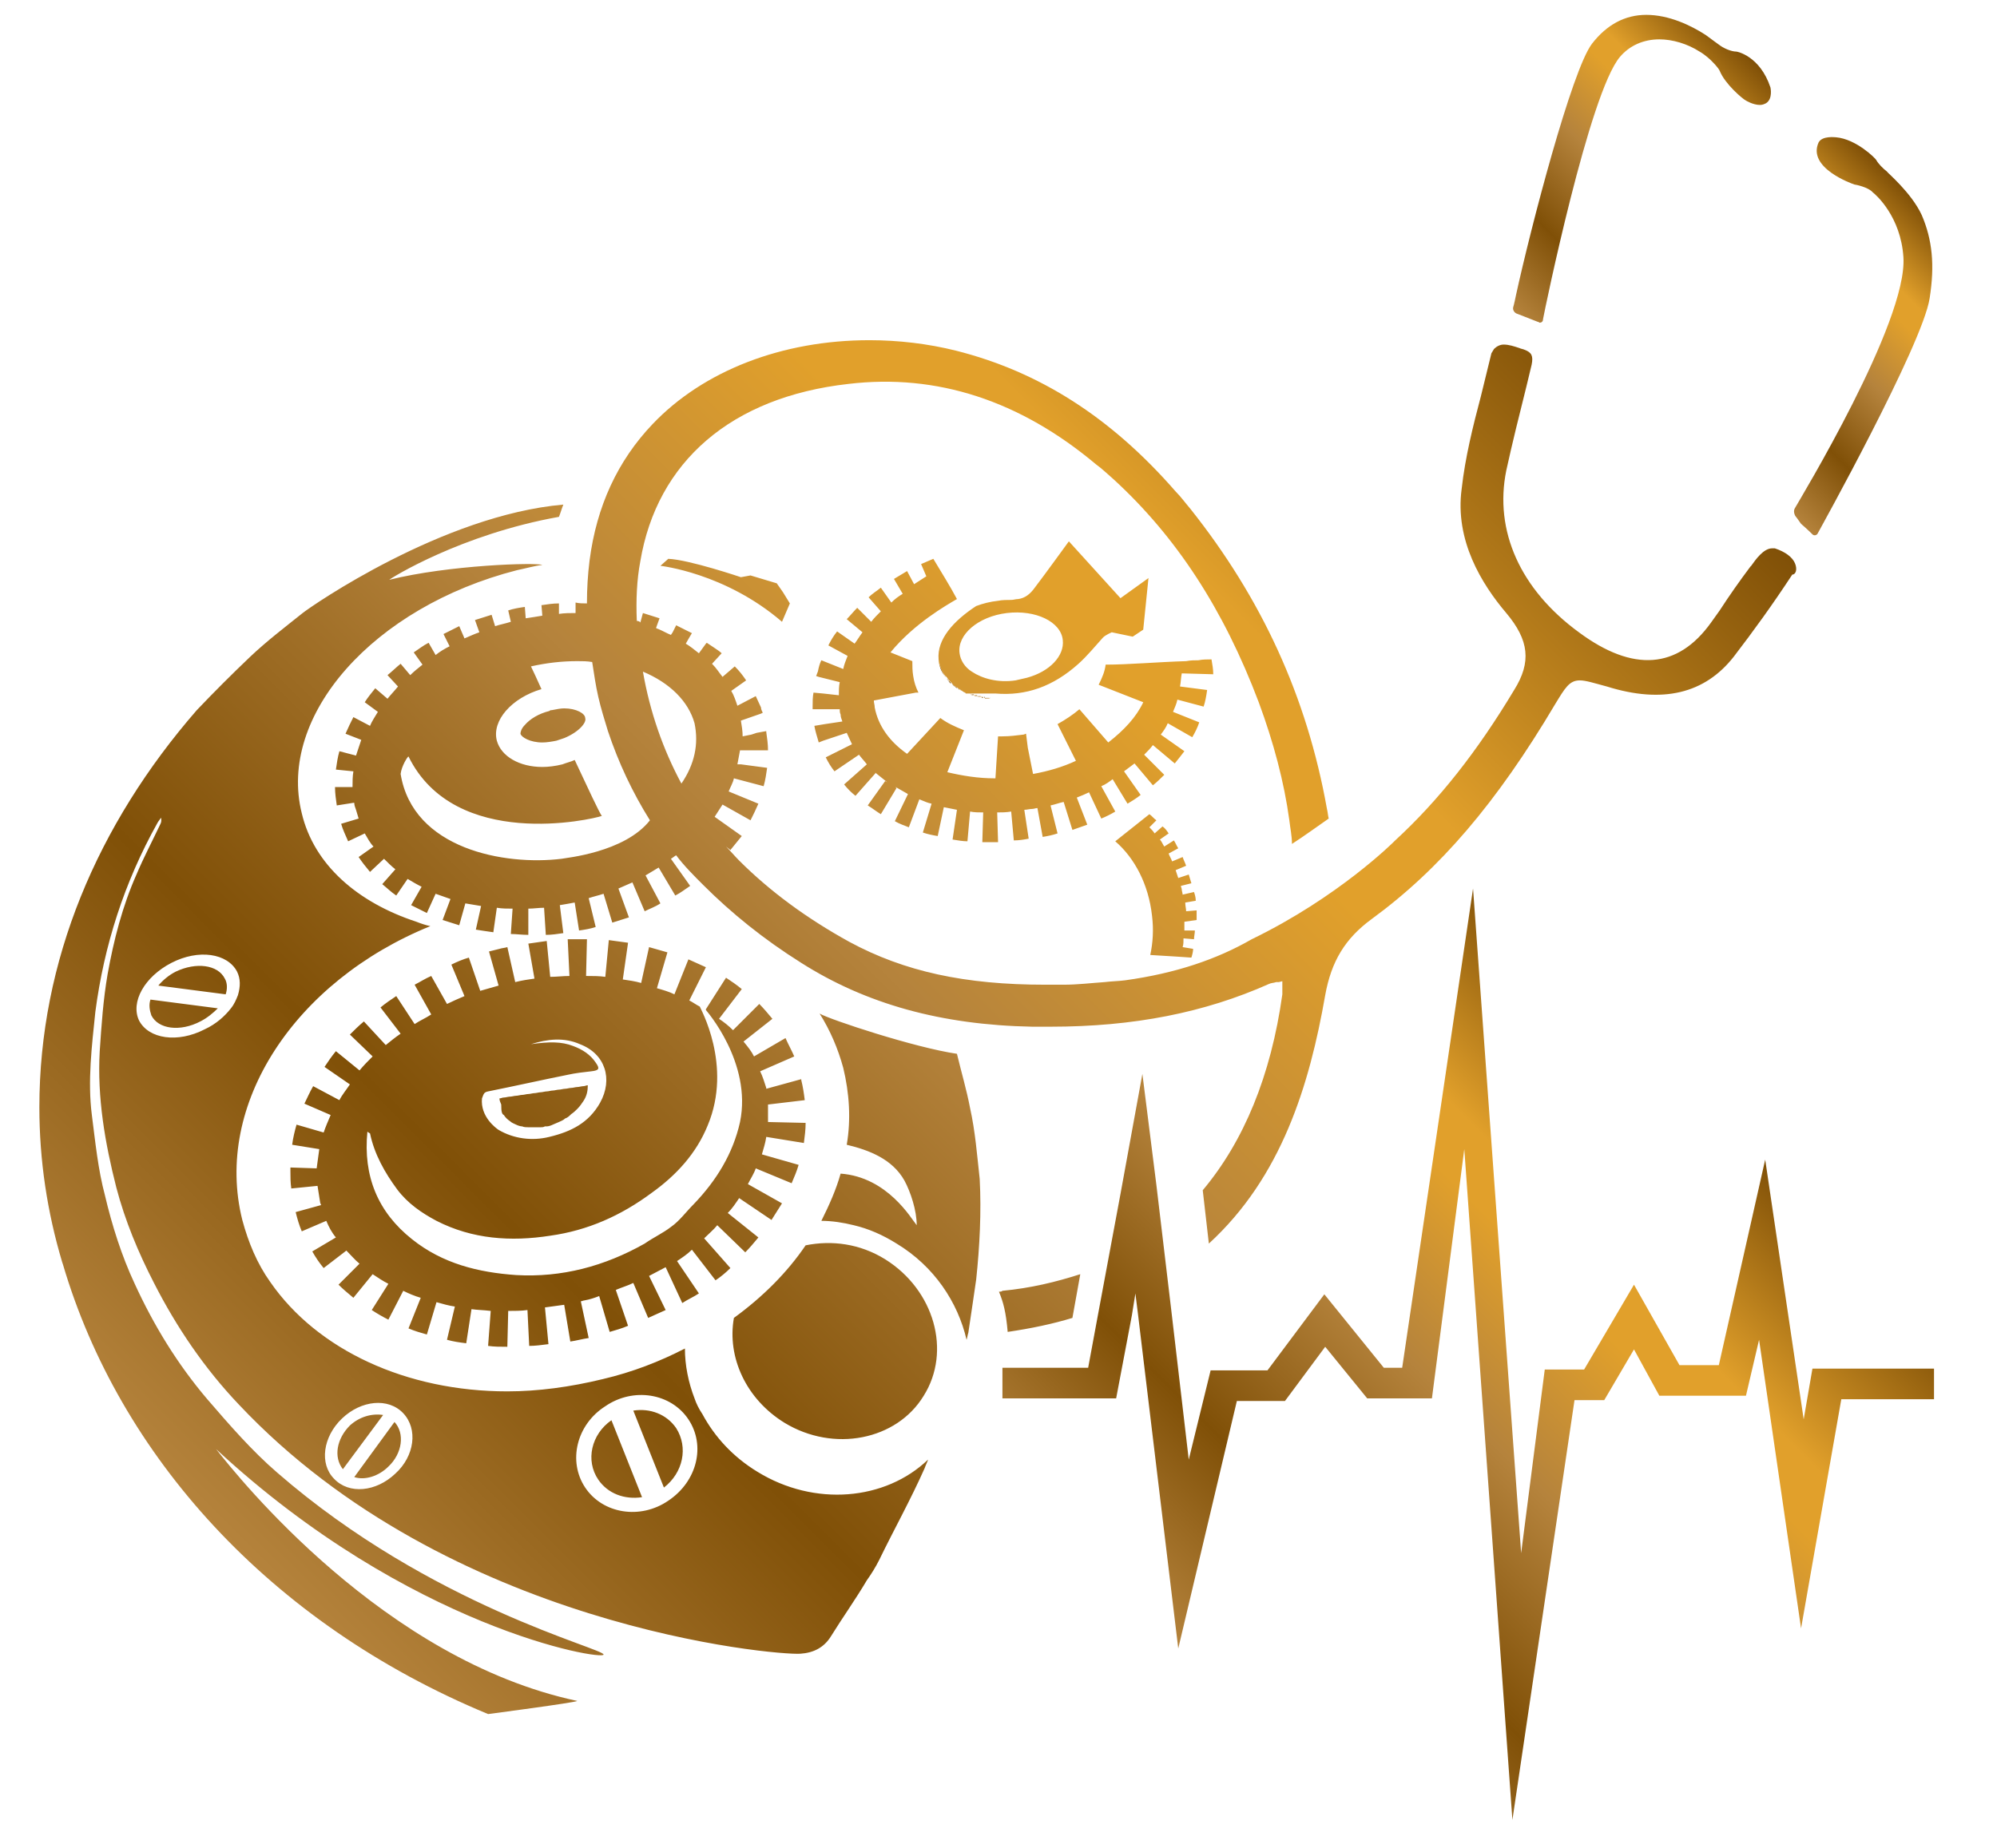 <?xml version="1.0" encoding="utf-8"?>
<!-- Generator: Adobe Illustrator 22.1.0, SVG Export Plug-In . SVG Version: 6.00 Build 0)  -->
<svg version="1.1" id="Laag_1" xmlns="http://www.w3.org/2000/svg" xmlns:xlink="http://www.w3.org/1999/xlink" x="0px" y="0px"
	 viewBox="0 0 228.3 211.3" style="enable-background:new 0 0 228.3 211.3;" xml:space="preserve">
<style type="text/css">
	.st0{fill:url(#SVGID_1_);}
	.st1{fill:url(#SVGID_2_);}
	.st2{fill:url(#SVGID_3_);}
	.st3{fill:url(#SVGID_4_);}
	.st4{fill:url(#SVGID_5_);}
	.st5{fill:url(#SVGID_6_);}
	.st6{fill:url(#SVGID_7_);}
	.st7{fill:url(#SVGID_8_);}
	.st8{fill:url(#SVGID_9_);}
	.st9{fill:url(#SVGID_10_);}
	.st10{fill:url(#SVGID_11_);}
	.st11{fill:url(#SVGID_12_);}
	.st12{fill:url(#SVGID_13_);}
	.st13{fill:url(#SVGID_14_);}
	.st14{fill:url(#SVGID_15_);}
	.st15{fill:url(#SVGID_16_);}
	.st16{fill:url(#SVGID_17_);}
	.st17{fill:url(#SVGID_18_);}
	.st18{fill:url(#SVGID_19_);}
	.st19{fill:url(#SVGID_20_);}
	.st20{fill:url(#SVGID_21_);}
	.st21{fill:url(#SVGID_22_);}
	.st22{fill:url(#SVGID_23_);}
	.st23{fill:url(#SVGID_24_);}
	.st24{fill:url(#SVGID_25_);}
	.st25{fill:url(#SVGID_26_);}
	.st26{fill:url(#SVGID_27_);}
	.st27{fill:url(#SVGID_28_);}
	.st28{fill:url(#SVGID_29_);}
	.st29{fill:url(#SVGID_30_);}
	.st30{fill:url(#SVGID_31_);}
	.st31{fill:url(#SVGID_32_);}
	.st32{fill:url(#SVGID_33_);}
	.st33{fill:url(#SVGID_34_);}
	.st34{fill:url(#SVGID_35_);}
	.st35{fill:url(#SVGID_36_);}
	.st36{fill:url(#SVGID_37_);}
	.st37{fill:url(#SVGID_38_);}
	.st38{fill:url(#SVGID_39_);}
	.st39{fill:url(#SVGID_40_);}
	.st40{fill:url(#SVGID_41_);}
	.st41{fill:url(#SVGID_42_);}
	.st42{fill:url(#SVGID_43_);}
	.st43{fill:url(#SVGID_44_);}
	.st44{fill:url(#SVGID_45_);}
	.st45{fill:url(#SVGID_46_);}
	.st46{fill:url(#SVGID_47_);}
	.st47{fill:url(#SVGID_48_);}
	.st48{fill:url(#SVGID_49_);}
	.st49{fill:url(#SVGID_50_);}
</style>
<g>
	<g>
		<g>
			<linearGradient id="SVGID_1_" gradientUnits="userSpaceOnUse" x1="168.856" y1="31.423" x2="196.872" y2="3.407">
				<stop  offset="0" style="stop-color:#B5833C"/>
				<stop  offset="0.235" style="stop-color:#805007"/>
				<stop  offset="0.483" style="stop-color:#B5833C"/>
				<stop  offset="0.69" style="stop-color:#E1A02B"/>
				<stop  offset="0.76" style="stop-color:#E1A02B"/>
				<stop  offset="1" style="stop-color:#805007"/>
			</linearGradient>
			<path class="st0" d="M173.5,35.9l2.3,0.9c0.1,0,0.2,0.1,0.2,0.1c0.2,0,0.4-0.1,0.4-0.4c0.2-1.1,5.3-25.9,8.8-30
				c1.1-1.3,2.7-2,4.5-2c1.5,0,3.2,0.5,4.6,1.4c0.7,0.4,1.3,1,1.3,1c0.3,0.3,0.8,0.8,1,1.2c0.6,1.5,2.6,3.2,3,3.4
				c0,0,0.8,0.5,1.6,0.5c0.3,0,0.5-0.1,0.7-0.2c0.8-0.5,0.5-1.8,0.5-1.8c-1.2-3.6-3.8-4.1-3.9-4.1c-0.6,0-1.5-0.4-2-0.8
				c0,0-0.7-0.5-1.5-1.1c-1.7-1.1-4.2-2.3-6.8-2.3c-2.4,0-4.5,1.1-6.2,3.3c-2.3,3-7,21-8.7,28.8c-0.2,1-0.3,1.3-0.3,1.3
				C172.9,35.4,173.1,35.8,173.5,35.9z"/>
			<linearGradient id="SVGID_2_" gradientUnits="userSpaceOnUse" x1="196.246" y1="50.309" x2="221.337" y2="25.217">
				<stop  offset="0" style="stop-color:#B5833C"/>
				<stop  offset="0.235" style="stop-color:#805007"/>
				<stop  offset="0.483" style="stop-color:#B5833C"/>
				<stop  offset="0.69" style="stop-color:#E1A02B"/>
				<stop  offset="0.76" style="stop-color:#E1A02B"/>
				<stop  offset="1" style="stop-color:#805007"/>
			</linearGradient>
			<path class="st1" d="M205.9,59.9c0.7,0.6,1.3,1.2,1.3,1.2c0.2,0.2,0.5,0.1,0.6-0.1c0.1-0.2,12-21.6,12.8-26.9
				c0.6-3.8,0.3-6.7-0.9-9.5c-1.2-2.6-4-4.9-4-5c-0.4-0.3-1-0.9-1.2-1.3c-0.1-0.2-2.3-2.4-4.6-2.6c-0.1,0-1.6-0.2-2,0.6
				c-1.3,2.9,3.8,4.7,4.1,4.8c0.1,0,1.6,0.3,2.1,0.9c0.4,0.3,3.2,2.8,3.5,7.4c0.5,7.4-11.9,27.8-12.4,28.7c-0.2,0.3-0.1,0.8,0.2,1.1
				L205.9,59.9z"/>
			<linearGradient id="SVGID_3_" gradientUnits="userSpaceOnUse" x1="134.475" y1="188.287" x2="196.006" y2="126.756">
				<stop  offset="0" style="stop-color:#B5833C"/>
				<stop  offset="0.235" style="stop-color:#805007"/>
				<stop  offset="0.483" style="stop-color:#B5833C"/>
				<stop  offset="0.69" style="stop-color:#E1A02B"/>
				<stop  offset="0.76" style="stop-color:#E1A02B"/>
				<stop  offset="1" style="stop-color:#805007"/>
			</linearGradient>
			<polygon class="st2" points="207.2,156.5 206.2,162.3 201.8,132.6 196.5,156.1 192,156.1 186.8,146.9 181.1,156.6 176.6,156.6 
				173.9,177.6 168.4,101.6 160.3,156.4 158.2,156.4 151.4,148 144.9,156.7 138.4,156.7 135.9,166.9 133.9,149.8 132.2,135.5 
				130.6,122.8 128.1,136.5 125.4,151 124.4,156.4 114.6,156.4 114.6,159.9 127.6,159.9 129.4,150.4 129.8,147.9 130.1,150.3 
				134.7,188.5 141.4,160.2 146.9,160.2 151.5,154 156.3,159.9 163.7,159.9 167.4,131.4 172.9,208.1 180,160.1 183.4,160.1 
				186.8,154.3 189.7,159.6 199.6,159.6 201.1,153.2 205.9,186.2 210.5,160 221.1,160 221.1,156.5 			"/>
			<linearGradient id="SVGID_4_" gradientUnits="userSpaceOnUse" x1="108.071" y1="77.388" x2="108.088" y2="77.371">
				<stop  offset="0" style="stop-color:#B5833C"/>
				<stop  offset="0.235" style="stop-color:#805007"/>
				<stop  offset="0.483" style="stop-color:#B5833C"/>
				<stop  offset="0.69" style="stop-color:#E1A02B"/>
				<stop  offset="0.76" style="stop-color:#E1A02B"/>
				<stop  offset="1" style="stop-color:#805007"/>
			</linearGradient>
			<path class="st3" d="M108,77.3c0,0.1,0.1,0.1,0.1,0.1v0C108.1,77.4,108.1,77.4,108,77.3z"/>
			<linearGradient id="SVGID_5_" gradientUnits="userSpaceOnUse" x1="108.264" y1="77.683" x2="108.321" y2="77.625">
				<stop  offset="0" style="stop-color:#B5833C"/>
				<stop  offset="0.235" style="stop-color:#805007"/>
				<stop  offset="0.483" style="stop-color:#B5833C"/>
				<stop  offset="0.69" style="stop-color:#E1A02B"/>
				<stop  offset="0.76" style="stop-color:#E1A02B"/>
				<stop  offset="1" style="stop-color:#805007"/>
			</linearGradient>
			<path class="st4" d="M108.1,77.4L108.1,77.4c0.1,0.2,0.2,0.3,0.3,0.4v-0.1C108.3,77.7,108.2,77.6,108.1,77.4z"/>
			<linearGradient id="SVGID_6_" gradientUnits="userSpaceOnUse" x1="108.592" y1="78.016" x2="108.632" y2="77.975">
				<stop  offset="0" style="stop-color:#B5833C"/>
				<stop  offset="0.235" style="stop-color:#805007"/>
				<stop  offset="0.483" style="stop-color:#B5833C"/>
				<stop  offset="0.69" style="stop-color:#E1A02B"/>
				<stop  offset="0.76" style="stop-color:#E1A02B"/>
				<stop  offset="1" style="stop-color:#805007"/>
			</linearGradient>
			<path class="st5" d="M108.4,77.8L108.4,77.8c0.1,0.2,0.2,0.3,0.3,0.4v-0.1C108.7,78,108.5,77.9,108.4,77.8z"/>
			<linearGradient id="SVGID_7_" gradientUnits="userSpaceOnUse" x1="108.901" y1="78.313" x2="108.954" y2="78.26">
				<stop  offset="0" style="stop-color:#B5833C"/>
				<stop  offset="0.235" style="stop-color:#805007"/>
				<stop  offset="0.483" style="stop-color:#B5833C"/>
				<stop  offset="0.69" style="stop-color:#E1A02B"/>
				<stop  offset="0.76" style="stop-color:#E1A02B"/>
				<stop  offset="1" style="stop-color:#805007"/>
			</linearGradient>
			<path class="st6" d="M108.8,78.1L108.8,78.1c0.1,0.2,0.2,0.3,0.3,0.4v-0.1C109,78.3,108.9,78.2,108.8,78.1z"/>
			<linearGradient id="SVGID_8_" gradientUnits="userSpaceOnUse" x1="109.196" y1="78.577" x2="109.287" y2="78.487">
				<stop  offset="0" style="stop-color:#B5833C"/>
				<stop  offset="0.235" style="stop-color:#805007"/>
				<stop  offset="0.483" style="stop-color:#B5833C"/>
				<stop  offset="0.69" style="stop-color:#E1A02B"/>
				<stop  offset="0.76" style="stop-color:#E1A02B"/>
				<stop  offset="1" style="stop-color:#805007"/>
			</linearGradient>
			<path class="st7" d="M109.1,78.4L109.1,78.4c0.1,0.2,0.2,0.2,0.3,0.3v-0.1C109.3,78.5,109.2,78.5,109.1,78.4z"/>
			<linearGradient id="SVGID_9_" gradientUnits="userSpaceOnUse" x1="109.507" y1="78.785" x2="109.597" y2="78.695">
				<stop  offset="0" style="stop-color:#B5833C"/>
				<stop  offset="0.235" style="stop-color:#805007"/>
				<stop  offset="0.483" style="stop-color:#B5833C"/>
				<stop  offset="0.69" style="stop-color:#E1A02B"/>
				<stop  offset="0.76" style="stop-color:#E1A02B"/>
				<stop  offset="1" style="stop-color:#805007"/>
			</linearGradient>
			<path class="st8" d="M109.4,78.6L109.4,78.6c0.1,0.1,0.2,0.2,0.3,0.3v-0.1C109.6,78.7,109.5,78.7,109.4,78.6z"/>
			<linearGradient id="SVGID_10_" gradientUnits="userSpaceOnUse" x1="109.81" y1="78.972" x2="109.919" y2="78.864">
				<stop  offset="0" style="stop-color:#B5833C"/>
				<stop  offset="0.235" style="stop-color:#805007"/>
				<stop  offset="0.483" style="stop-color:#B5833C"/>
				<stop  offset="0.69" style="stop-color:#E1A02B"/>
				<stop  offset="0.76" style="stop-color:#E1A02B"/>
				<stop  offset="1" style="stop-color:#805007"/>
			</linearGradient>
			<path class="st9" d="M109.7,78.8L109.7,78.8c0.1,0.1,0.2,0.2,0.3,0.2v0C109.9,78.9,109.8,78.9,109.7,78.8z"/>
			<linearGradient id="SVGID_11_" gradientUnits="userSpaceOnUse" x1="110.132" y1="79.118" x2="110.231" y2="79.019">
				<stop  offset="0" style="stop-color:#B5833C"/>
				<stop  offset="0.235" style="stop-color:#805007"/>
				<stop  offset="0.483" style="stop-color:#B5833C"/>
				<stop  offset="0.69" style="stop-color:#E1A02B"/>
				<stop  offset="0.76" style="stop-color:#E1A02B"/>
				<stop  offset="1" style="stop-color:#805007"/>
			</linearGradient>
			<path class="st10" d="M110,79L110,79c0.1,0.1,0.2,0.1,0.3,0.2v0C110.2,79.1,110.1,79,110,79z"/>
			<linearGradient id="SVGID_12_" gradientUnits="userSpaceOnUse" x1="110.382" y1="79.188" x2="110.42" y2="79.15">
				<stop  offset="0" style="stop-color:#B5833C"/>
				<stop  offset="0.235" style="stop-color:#805007"/>
				<stop  offset="0.483" style="stop-color:#B5833C"/>
				<stop  offset="0.69" style="stop-color:#E1A02B"/>
				<stop  offset="0.76" style="stop-color:#E1A02B"/>
				<stop  offset="1" style="stop-color:#805007"/>
			</linearGradient>
			<path class="st11" d="M110.3,79.2C110.4,79.2,110.4,79.2,110.3,79.2c0.1,0,0.1,0,0.1,0l0,0C110.4,79.2,110.4,79.2,110.3,79.2
				L110.3,79.2z"/>
			<linearGradient id="SVGID_13_" gradientUnits="userSpaceOnUse" x1="107.341" y1="76.592" x2="107.936" y2="75.997">
				<stop  offset="0" style="stop-color:#B5833C"/>
				<stop  offset="0.235" style="stop-color:#805007"/>
				<stop  offset="0.483" style="stop-color:#B5833C"/>
				<stop  offset="0.69" style="stop-color:#E1A02B"/>
				<stop  offset="0.76" style="stop-color:#E1A02B"/>
				<stop  offset="1" style="stop-color:#805007"/>
			</linearGradient>
			<path class="st12" d="M107.3,75.4L107.3,75.4c0,0.1,0,0.1,0,0.2c0.1,0.6,0.3,1.2,0.7,1.7v0C107.6,76.6,107.4,76,107.3,75.4z"/>
			<linearGradient id="SVGID_14_" gradientUnits="userSpaceOnUse" x1="110.472" y1="79.199" x2="110.476" y2="79.195">
				<stop  offset="0" style="stop-color:#B5833C"/>
				<stop  offset="0.235" style="stop-color:#805007"/>
				<stop  offset="0.483" style="stop-color:#B5833C"/>
				<stop  offset="0.69" style="stop-color:#E1A02B"/>
				<stop  offset="0.76" style="stop-color:#E1A02B"/>
				<stop  offset="1" style="stop-color:#805007"/>
			</linearGradient>
			<polygon class="st13" points="110.5,79.2 110.5,79.2 110.5,79.2 110.5,79.2 			"/>
			<linearGradient id="SVGID_15_" gradientUnits="userSpaceOnUse" x1="110.514" y1="79.236" x2="110.551" y2="79.199">
				<stop  offset="0" style="stop-color:#B5833C"/>
				<stop  offset="0.235" style="stop-color:#805007"/>
				<stop  offset="0.483" style="stop-color:#B5833C"/>
				<stop  offset="0.69" style="stop-color:#E1A02B"/>
				<stop  offset="0.76" style="stop-color:#E1A02B"/>
				<stop  offset="1" style="stop-color:#805007"/>
			</linearGradient>
			<path class="st14" d="M110.5,79.2L110.5,79.2c0,0,0.1,0,0.1,0v0C110.5,79.2,110.5,79.2,110.5,79.2z"/>
			<linearGradient id="SVGID_16_" gradientUnits="userSpaceOnUse" x1="110.615" y1="79.272" x2="110.655" y2="79.233">
				<stop  offset="0" style="stop-color:#B5833C"/>
				<stop  offset="0.235" style="stop-color:#805007"/>
				<stop  offset="0.483" style="stop-color:#B5833C"/>
				<stop  offset="0.69" style="stop-color:#E1A02B"/>
				<stop  offset="0.76" style="stop-color:#E1A02B"/>
				<stop  offset="1" style="stop-color:#805007"/>
			</linearGradient>
			<path class="st15" d="M110.6,79.2L110.6,79.2c0,0,0.1,0,0.1,0v0C110.7,79.3,110.6,79.2,110.6,79.2z"/>
			<linearGradient id="SVGID_17_" gradientUnits="userSpaceOnUse" x1="110.713" y1="79.308" x2="110.757" y2="79.264">
				<stop  offset="0" style="stop-color:#B5833C"/>
				<stop  offset="0.235" style="stop-color:#805007"/>
				<stop  offset="0.483" style="stop-color:#B5833C"/>
				<stop  offset="0.69" style="stop-color:#E1A02B"/>
				<stop  offset="0.76" style="stop-color:#E1A02B"/>
				<stop  offset="1" style="stop-color:#805007"/>
			</linearGradient>
			<path class="st16" d="M110.7,79.3L110.7,79.3c0,0,0.1,0,0.1,0.1v0C110.8,79.3,110.7,79.3,110.7,79.3z"/>
			<linearGradient id="SVGID_18_" gradientUnits="userSpaceOnUse" x1="110.814" y1="79.344" x2="110.862" y2="79.297">
				<stop  offset="0" style="stop-color:#B5833C"/>
				<stop  offset="0.235" style="stop-color:#805007"/>
				<stop  offset="0.483" style="stop-color:#B5833C"/>
				<stop  offset="0.69" style="stop-color:#E1A02B"/>
				<stop  offset="0.76" style="stop-color:#E1A02B"/>
				<stop  offset="1" style="stop-color:#805007"/>
			</linearGradient>
			<path class="st17" d="M110.8,79.3L110.8,79.3c0,0,0.1,0,0.1,0.1v0C110.9,79.3,110.8,79.3,110.8,79.3z"/>
			<linearGradient id="SVGID_19_" gradientUnits="userSpaceOnUse" x1="110.915" y1="79.382" x2="110.966" y2="79.33">
				<stop  offset="0" style="stop-color:#B5833C"/>
				<stop  offset="0.235" style="stop-color:#805007"/>
				<stop  offset="0.483" style="stop-color:#B5833C"/>
				<stop  offset="0.69" style="stop-color:#E1A02B"/>
				<stop  offset="0.76" style="stop-color:#E1A02B"/>
				<stop  offset="1" style="stop-color:#805007"/>
			</linearGradient>
			<path class="st18" d="M110.9,79.3L110.9,79.3c0,0,0.1,0.1,0.1,0.1v0C111,79.3,110.9,79.3,110.9,79.3z"/>
			<linearGradient id="SVGID_20_" gradientUnits="userSpaceOnUse" x1="111.016" y1="79.418" x2="111.072" y2="79.363">
				<stop  offset="0" style="stop-color:#B5833C"/>
				<stop  offset="0.235" style="stop-color:#805007"/>
				<stop  offset="0.483" style="stop-color:#B5833C"/>
				<stop  offset="0.69" style="stop-color:#E1A02B"/>
				<stop  offset="0.76" style="stop-color:#E1A02B"/>
				<stop  offset="1" style="stop-color:#805007"/>
			</linearGradient>
			<path class="st19" d="M111,79.4L111,79.4c0,0.1,0.1,0.1,0.1,0.1v0C111.1,79.4,111,79.4,111,79.4z"/>
			<linearGradient id="SVGID_21_" gradientUnits="userSpaceOnUse" x1="111.116" y1="79.455" x2="111.175" y2="79.396">
				<stop  offset="0" style="stop-color:#B5833C"/>
				<stop  offset="0.235" style="stop-color:#805007"/>
				<stop  offset="0.483" style="stop-color:#B5833C"/>
				<stop  offset="0.69" style="stop-color:#E1A02B"/>
				<stop  offset="0.76" style="stop-color:#E1A02B"/>
				<stop  offset="1" style="stop-color:#805007"/>
			</linearGradient>
			<path class="st20" d="M111.1,79.4L111.1,79.4c0,0.1,0.1,0.1,0.1,0.1l0-0.1C111.2,79.4,111.1,79.4,111.1,79.4z"/>
			<linearGradient id="SVGID_22_" gradientUnits="userSpaceOnUse" x1="111.215" y1="79.49" x2="111.276" y2="79.428">
				<stop  offset="0" style="stop-color:#B5833C"/>
				<stop  offset="0.235" style="stop-color:#805007"/>
				<stop  offset="0.483" style="stop-color:#B5833C"/>
				<stop  offset="0.69" style="stop-color:#E1A02B"/>
				<stop  offset="0.76" style="stop-color:#E1A02B"/>
				<stop  offset="1" style="stop-color:#805007"/>
			</linearGradient>
			<path class="st21" d="M111.2,79.4L111.2,79.4c0,0.1,0.1,0.1,0.1,0.1l0-0.1C111.3,79.4,111.2,79.4,111.2,79.4z"/>
			<linearGradient id="SVGID_23_" gradientUnits="userSpaceOnUse" x1="111.314" y1="79.523" x2="111.379" y2="79.458">
				<stop  offset="0" style="stop-color:#B5833C"/>
				<stop  offset="0.235" style="stop-color:#805007"/>
				<stop  offset="0.483" style="stop-color:#B5833C"/>
				<stop  offset="0.69" style="stop-color:#E1A02B"/>
				<stop  offset="0.76" style="stop-color:#E1A02B"/>
				<stop  offset="1" style="stop-color:#805007"/>
			</linearGradient>
			<path class="st22" d="M111.3,79.4L111.3,79.4c0,0.1,0.1,0.1,0.1,0.1l0-0.1C111.4,79.5,111.3,79.5,111.3,79.4z"/>
			<linearGradient id="SVGID_24_" gradientUnits="userSpaceOnUse" x1="111.417" y1="79.551" x2="111.485" y2="79.483">
				<stop  offset="0" style="stop-color:#B5833C"/>
				<stop  offset="0.235" style="stop-color:#805007"/>
				<stop  offset="0.483" style="stop-color:#B5833C"/>
				<stop  offset="0.69" style="stop-color:#E1A02B"/>
				<stop  offset="0.76" style="stop-color:#E1A02B"/>
				<stop  offset="1" style="stop-color:#805007"/>
			</linearGradient>
			<path class="st23" d="M111.4,79.5L111.4,79.5c0,0.1,0.1,0.1,0.1,0.1v-0.1C111.5,79.5,111.4,79.5,111.4,79.5z"/>
			<linearGradient id="SVGID_25_" gradientUnits="userSpaceOnUse" x1="111.52" y1="79.577" x2="111.587" y2="79.51">
				<stop  offset="0" style="stop-color:#B5833C"/>
				<stop  offset="0.235" style="stop-color:#805007"/>
				<stop  offset="0.483" style="stop-color:#B5833C"/>
				<stop  offset="0.69" style="stop-color:#E1A02B"/>
				<stop  offset="0.76" style="stop-color:#E1A02B"/>
				<stop  offset="1" style="stop-color:#805007"/>
			</linearGradient>
			<path class="st24" d="M111.5,79.5L111.5,79.5c0,0.1,0.1,0.1,0.1,0.1v-0.1C111.6,79.5,111.5,79.5,111.5,79.5z"/>
			<linearGradient id="SVGID_26_" gradientUnits="userSpaceOnUse" x1="111.62" y1="79.604" x2="111.689" y2="79.535">
				<stop  offset="0" style="stop-color:#B5833C"/>
				<stop  offset="0.235" style="stop-color:#805007"/>
				<stop  offset="0.483" style="stop-color:#B5833C"/>
				<stop  offset="0.69" style="stop-color:#E1A02B"/>
				<stop  offset="0.76" style="stop-color:#E1A02B"/>
				<stop  offset="1" style="stop-color:#805007"/>
			</linearGradient>
			<path class="st25" d="M111.6,79.5L111.6,79.5c0,0.1,0.1,0.1,0.1,0.1v-0.1C111.7,79.5,111.6,79.5,111.6,79.5z"/>
			<linearGradient id="SVGID_27_" gradientUnits="userSpaceOnUse" x1="111.721" y1="79.631" x2="111.792" y2="79.56">
				<stop  offset="0" style="stop-color:#B5833C"/>
				<stop  offset="0.235" style="stop-color:#805007"/>
				<stop  offset="0.483" style="stop-color:#B5833C"/>
				<stop  offset="0.69" style="stop-color:#E1A02B"/>
				<stop  offset="0.76" style="stop-color:#E1A02B"/>
				<stop  offset="1" style="stop-color:#805007"/>
			</linearGradient>
			<path class="st26" d="M111.8,79.6c0,0-0.1,0-0.1,0v0.1C111.7,79.6,111.8,79.6,111.8,79.6L111.8,79.6z"/>
			<linearGradient id="SVGID_28_" gradientUnits="userSpaceOnUse" x1="111.823" y1="79.656" x2="111.894" y2="79.585">
				<stop  offset="0" style="stop-color:#B5833C"/>
				<stop  offset="0.235" style="stop-color:#805007"/>
				<stop  offset="0.483" style="stop-color:#B5833C"/>
				<stop  offset="0.69" style="stop-color:#E1A02B"/>
				<stop  offset="0.76" style="stop-color:#E1A02B"/>
				<stop  offset="1" style="stop-color:#805007"/>
			</linearGradient>
			<path class="st27" d="M111.8,79.6L111.8,79.6c0,0.1,0.1,0.1,0.1,0.1v-0.1C111.9,79.6,111.8,79.6,111.8,79.6z"/>
			<linearGradient id="SVGID_29_" gradientUnits="userSpaceOnUse" x1="111.925" y1="79.683" x2="111.998" y2="79.61">
				<stop  offset="0" style="stop-color:#B5833C"/>
				<stop  offset="0.235" style="stop-color:#805007"/>
				<stop  offset="0.483" style="stop-color:#B5833C"/>
				<stop  offset="0.69" style="stop-color:#E1A02B"/>
				<stop  offset="0.76" style="stop-color:#E1A02B"/>
				<stop  offset="1" style="stop-color:#805007"/>
			</linearGradient>
			<path class="st28" d="M111.9,79.6L111.9,79.6c0,0.1,0.1,0.1,0.1,0.1v-0.1C112,79.6,111.9,79.6,111.9,79.6z"/>
			<linearGradient id="SVGID_30_" gradientUnits="userSpaceOnUse" x1="112.027" y1="79.71" x2="112.099" y2="79.637">
				<stop  offset="0" style="stop-color:#B5833C"/>
				<stop  offset="0.235" style="stop-color:#805007"/>
				<stop  offset="0.483" style="stop-color:#B5833C"/>
				<stop  offset="0.69" style="stop-color:#E1A02B"/>
				<stop  offset="0.76" style="stop-color:#E1A02B"/>
				<stop  offset="1" style="stop-color:#805007"/>
			</linearGradient>
			<path class="st29" d="M112,79.6L112,79.6c0,0.1,0.1,0.1,0.1,0.1l0-0.1C112.1,79.6,112,79.6,112,79.6z"/>
			<linearGradient id="SVGID_31_" gradientUnits="userSpaceOnUse" x1="112.126" y1="79.734" x2="112.2" y2="79.659">
				<stop  offset="0" style="stop-color:#B5833C"/>
				<stop  offset="0.235" style="stop-color:#805007"/>
				<stop  offset="0.483" style="stop-color:#B5833C"/>
				<stop  offset="0.69" style="stop-color:#E1A02B"/>
				<stop  offset="0.76" style="stop-color:#E1A02B"/>
				<stop  offset="1" style="stop-color:#805007"/>
			</linearGradient>
			<path class="st30" d="M112.1,79.6L112.1,79.6c0,0.1,0.1,0.1,0.1,0.1l0-0.1C112.2,79.7,112.1,79.7,112.1,79.6z"/>
			<linearGradient id="SVGID_32_" gradientUnits="userSpaceOnUse" x1="112.23" y1="79.754" x2="112.303" y2="79.68">
				<stop  offset="0" style="stop-color:#B5833C"/>
				<stop  offset="0.235" style="stop-color:#805007"/>
				<stop  offset="0.483" style="stop-color:#B5833C"/>
				<stop  offset="0.69" style="stop-color:#E1A02B"/>
				<stop  offset="0.76" style="stop-color:#E1A02B"/>
				<stop  offset="1" style="stop-color:#805007"/>
			</linearGradient>
			<path class="st31" d="M112.2,79.7L112.2,79.7c0,0.1,0.1,0.1,0.1,0.1v-0.1C112.3,79.7,112.3,79.7,112.2,79.7z"/>
			<linearGradient id="SVGID_33_" gradientUnits="userSpaceOnUse" x1="112.332" y1="79.772" x2="112.406" y2="79.698">
				<stop  offset="0" style="stop-color:#B5833C"/>
				<stop  offset="0.235" style="stop-color:#805007"/>
				<stop  offset="0.483" style="stop-color:#B5833C"/>
				<stop  offset="0.69" style="stop-color:#E1A02B"/>
				<stop  offset="0.76" style="stop-color:#E1A02B"/>
				<stop  offset="1" style="stop-color:#805007"/>
			</linearGradient>
			<path class="st32" d="M112.3,79.7L112.3,79.7c0,0.1,0.1,0.1,0.1,0.1v-0.1C112.4,79.7,112.4,79.7,112.3,79.7z"/>
			<linearGradient id="SVGID_34_" gradientUnits="userSpaceOnUse" x1="112.435" y1="79.788" x2="112.506" y2="79.717">
				<stop  offset="0" style="stop-color:#B5833C"/>
				<stop  offset="0.235" style="stop-color:#805007"/>
				<stop  offset="0.483" style="stop-color:#B5833C"/>
				<stop  offset="0.69" style="stop-color:#E1A02B"/>
				<stop  offset="0.76" style="stop-color:#E1A02B"/>
				<stop  offset="1" style="stop-color:#805007"/>
			</linearGradient>
			<path class="st33" d="M112.4,79.7L112.4,79.7C112.5,79.8,112.5,79.8,112.4,79.7L112.4,79.7C112.5,79.7,112.5,79.7,112.4,79.7z"/>
			<linearGradient id="SVGID_35_" gradientUnits="userSpaceOnUse" x1="112.537" y1="79.806" x2="112.609" y2="79.735">
				<stop  offset="0" style="stop-color:#B5833C"/>
				<stop  offset="0.235" style="stop-color:#805007"/>
				<stop  offset="0.483" style="stop-color:#B5833C"/>
				<stop  offset="0.69" style="stop-color:#E1A02B"/>
				<stop  offset="0.76" style="stop-color:#E1A02B"/>
				<stop  offset="1" style="stop-color:#805007"/>
			</linearGradient>
			<path class="st34" d="M112.5,79.7L112.5,79.7c0,0.1,0.1,0.1,0.1,0.1l0-0.1C112.6,79.7,112.6,79.7,112.5,79.7z"/>
			<linearGradient id="SVGID_36_" gradientUnits="userSpaceOnUse" x1="112.64" y1="79.823" x2="112.709" y2="79.753">
				<stop  offset="0" style="stop-color:#B5833C"/>
				<stop  offset="0.235" style="stop-color:#805007"/>
				<stop  offset="0.483" style="stop-color:#B5833C"/>
				<stop  offset="0.69" style="stop-color:#E1A02B"/>
				<stop  offset="0.76" style="stop-color:#E1A02B"/>
				<stop  offset="1" style="stop-color:#805007"/>
			</linearGradient>
			<path class="st35" d="M112.6,79.8L112.6,79.8c0,0.1,0.1,0.1,0.1,0.1v-0.1C112.7,79.8,112.7,79.8,112.6,79.8z"/>
			<linearGradient id="SVGID_37_" gradientUnits="userSpaceOnUse" x1="112.743" y1="79.841" x2="112.812" y2="79.772">
				<stop  offset="0" style="stop-color:#B5833C"/>
				<stop  offset="0.235" style="stop-color:#805007"/>
				<stop  offset="0.483" style="stop-color:#B5833C"/>
				<stop  offset="0.69" style="stop-color:#E1A02B"/>
				<stop  offset="0.76" style="stop-color:#E1A02B"/>
				<stop  offset="1" style="stop-color:#805007"/>
			</linearGradient>
			<path class="st36" d="M112.7,79.8L112.7,79.8c0,0.1,0.1,0.1,0.1,0.1l0-0.1C112.8,79.8,112.8,79.8,112.7,79.8z"/>
			<linearGradient id="SVGID_38_" gradientUnits="userSpaceOnUse" x1="112.845" y1="79.858" x2="112.913" y2="79.79">
				<stop  offset="0" style="stop-color:#B5833C"/>
				<stop  offset="0.235" style="stop-color:#805007"/>
				<stop  offset="0.483" style="stop-color:#B5833C"/>
				<stop  offset="0.69" style="stop-color:#E1A02B"/>
				<stop  offset="0.76" style="stop-color:#E1A02B"/>
				<stop  offset="1" style="stop-color:#805007"/>
			</linearGradient>
			<path class="st37" d="M112.8,79.8L112.8,79.8c0,0.1,0.1,0.1,0.1,0.1l0-0.1C112.9,79.8,112.9,79.8,112.8,79.8z"/>
			<linearGradient id="SVGID_39_" gradientUnits="userSpaceOnUse" x1="112.946" y1="79.875" x2="113.013" y2="79.808">
				<stop  offset="0" style="stop-color:#B5833C"/>
				<stop  offset="0.235" style="stop-color:#805007"/>
				<stop  offset="0.483" style="stop-color:#B5833C"/>
				<stop  offset="0.69" style="stop-color:#E1A02B"/>
				<stop  offset="0.76" style="stop-color:#E1A02B"/>
				<stop  offset="1" style="stop-color:#805007"/>
			</linearGradient>
			<path class="st38" d="M112.9,79.8L112.9,79.8c0,0.1,0.1,0.1,0.1,0.1l0-0.1C113,79.8,113,79.8,112.9,79.8z"/>
			<linearGradient id="SVGID_40_" gradientUnits="userSpaceOnUse" x1="113.046" y1="79.89" x2="113.114" y2="79.823">
				<stop  offset="0" style="stop-color:#B5833C"/>
				<stop  offset="0.235" style="stop-color:#805007"/>
				<stop  offset="0.483" style="stop-color:#B5833C"/>
				<stop  offset="0.69" style="stop-color:#E1A02B"/>
				<stop  offset="0.76" style="stop-color:#E1A02B"/>
				<stop  offset="1" style="stop-color:#805007"/>
			</linearGradient>
			<path class="st39" d="M113,79.8L113,79.8c0,0.1,0.1,0.1,0.1,0.1l0,0C113.1,79.8,113.1,79.8,113,79.8z"/>
			<linearGradient id="SVGID_41_" gradientUnits="userSpaceOnUse" x1="113.152" y1="79.9" x2="113.217" y2="79.835">
				<stop  offset="0" style="stop-color:#B5833C"/>
				<stop  offset="0.235" style="stop-color:#805007"/>
				<stop  offset="0.483" style="stop-color:#B5833C"/>
				<stop  offset="0.69" style="stop-color:#E1A02B"/>
				<stop  offset="0.76" style="stop-color:#E1A02B"/>
				<stop  offset="1" style="stop-color:#805007"/>
			</linearGradient>
			<path class="st40" d="M113.1,79.8L113.1,79.8c0,0,0.1,0,0.1,0v0C113.2,79.9,113.2,79.8,113.1,79.8z"/>
			<linearGradient id="SVGID_42_" gradientUnits="userSpaceOnUse" x1="113.255" y1="79.908" x2="113.317" y2="79.847">
				<stop  offset="0" style="stop-color:#B5833C"/>
				<stop  offset="0.235" style="stop-color:#805007"/>
				<stop  offset="0.483" style="stop-color:#B5833C"/>
				<stop  offset="0.69" style="stop-color:#E1A02B"/>
				<stop  offset="0.76" style="stop-color:#E1A02B"/>
				<stop  offset="1" style="stop-color:#805007"/>
			</linearGradient>
			<path class="st41" d="M113.2,79.9L113.2,79.9c0,0,0.1,0,0.1,0v0C113.3,79.9,113.3,79.9,113.2,79.9z"/>
			<linearGradient id="SVGID_43_" gradientUnits="userSpaceOnUse" x1="113.358" y1="79.917" x2="113.418" y2="79.858">
				<stop  offset="0" style="stop-color:#B5833C"/>
				<stop  offset="0.235" style="stop-color:#805007"/>
				<stop  offset="0.483" style="stop-color:#B5833C"/>
				<stop  offset="0.69" style="stop-color:#E1A02B"/>
				<stop  offset="0.76" style="stop-color:#E1A02B"/>
				<stop  offset="1" style="stop-color:#805007"/>
			</linearGradient>
			<path class="st42" d="M113.3,79.9L113.3,79.9c0,0,0.1,0,0.1,0v0C113.4,79.9,113.4,79.9,113.3,79.9z"/>
			<linearGradient id="SVGID_44_" gradientUnits="userSpaceOnUse" x1="113.46" y1="79.926" x2="113.519" y2="79.868">
				<stop  offset="0" style="stop-color:#B5833C"/>
				<stop  offset="0.235" style="stop-color:#805007"/>
				<stop  offset="0.483" style="stop-color:#B5833C"/>
				<stop  offset="0.69" style="stop-color:#E1A02B"/>
				<stop  offset="0.76" style="stop-color:#E1A02B"/>
				<stop  offset="1" style="stop-color:#805007"/>
			</linearGradient>
			<path class="st43" d="M113.4,79.9L113.4,79.9c0,0,0.1,0,0.1,0l0,0C113.5,79.9,113.5,79.9,113.4,79.9z"/>
			<linearGradient id="SVGID_45_" gradientUnits="userSpaceOnUse" x1="113.565" y1="79.933" x2="113.621" y2="79.877">
				<stop  offset="0" style="stop-color:#B5833C"/>
				<stop  offset="0.235" style="stop-color:#805007"/>
				<stop  offset="0.483" style="stop-color:#B5833C"/>
				<stop  offset="0.69" style="stop-color:#E1A02B"/>
				<stop  offset="0.76" style="stop-color:#E1A02B"/>
				<stop  offset="1" style="stop-color:#805007"/>
			</linearGradient>
			<path class="st44" d="M113.5,79.9L113.5,79.9c0,0,0.1,0,0.1,0v0C113.6,79.9,113.6,79.9,113.5,79.9z"/>
			<linearGradient id="SVGID_46_" gradientUnits="userSpaceOnUse" x1="113.669" y1="79.942" x2="113.722" y2="79.889">
				<stop  offset="0" style="stop-color:#B5833C"/>
				<stop  offset="0.235" style="stop-color:#805007"/>
				<stop  offset="0.483" style="stop-color:#B5833C"/>
				<stop  offset="0.69" style="stop-color:#E1A02B"/>
				<stop  offset="0.76" style="stop-color:#E1A02B"/>
				<stop  offset="1" style="stop-color:#805007"/>
			</linearGradient>
			<path class="st45" d="M113.6,79.9L113.6,79.9c0,0,0.1,0,0.1,0v0C113.7,79.9,113.7,79.9,113.6,79.9z"/>
			<linearGradient id="SVGID_47_" gradientUnits="userSpaceOnUse" x1="113.77" y1="79.95" x2="113.821" y2="79.9">
				<stop  offset="0" style="stop-color:#B5833C"/>
				<stop  offset="0.235" style="stop-color:#805007"/>
				<stop  offset="0.483" style="stop-color:#B5833C"/>
				<stop  offset="0.69" style="stop-color:#E1A02B"/>
				<stop  offset="0.76" style="stop-color:#E1A02B"/>
				<stop  offset="1" style="stop-color:#805007"/>
			</linearGradient>
			<path class="st46" d="M113.7,79.9L113.7,79.9c0,0,0.1,0,0.1,0v0C113.8,79.9,113.8,79.9,113.7,79.9z"/>
			<linearGradient id="SVGID_48_" gradientUnits="userSpaceOnUse" x1="113.873" y1="79.96" x2="113.923" y2="79.909">
				<stop  offset="0" style="stop-color:#B5833C"/>
				<stop  offset="0.235" style="stop-color:#805007"/>
				<stop  offset="0.483" style="stop-color:#B5833C"/>
				<stop  offset="0.69" style="stop-color:#E1A02B"/>
				<stop  offset="0.76" style="stop-color:#E1A02B"/>
				<stop  offset="1" style="stop-color:#805007"/>
			</linearGradient>
			<path class="st47" d="M113.8,79.9L113.8,79.9c0,0,0.1,0,0.1,0v0C113.9,79.9,113.9,79.9,113.8,79.9z"/>
			<linearGradient id="SVGID_49_" gradientUnits="userSpaceOnUse" x1="113.962" y1="79.953" x2="113.984" y2="79.931">
				<stop  offset="0" style="stop-color:#B5833C"/>
				<stop  offset="0.235" style="stop-color:#805007"/>
				<stop  offset="0.483" style="stop-color:#B5833C"/>
				<stop  offset="0.69" style="stop-color:#E1A02B"/>
				<stop  offset="0.76" style="stop-color:#E1A02B"/>
				<stop  offset="1" style="stop-color:#805007"/>
			</linearGradient>
			<path class="st48" d="M114,79.9C114,79.9,114,79.9,114,79.9L114,79.9C114,79.9,114,79.9,114,79.9L114,79.9z"/>
		</g>
		<g>
			<g>
				<linearGradient id="SVGID_50_" gradientUnits="userSpaceOnUse" x1="21.451" y1="171.558" x2="167.021" y2="25.988">
					<stop  offset="0" style="stop-color:#B5833C"/>
					<stop  offset="0.235" style="stop-color:#805007"/>
					<stop  offset="0.483" style="stop-color:#B5833C"/>
					<stop  offset="0.69" style="stop-color:#E1A02B"/>
					<stop  offset="0.76" style="stop-color:#E1A02B"/>
					<stop  offset="1" style="stop-color:#805007"/>
				</linearGradient>
				<path class="st49" d="M114.2,147.7c0.5,1.2,0.8,2.3,1,4.6c0,0,0,0,0,0c2.7-0.4,5.1-0.9,7.4-1.6l0.9-5c-2.8,0.9-5.7,1.6-8.9,1.9
					C114.5,147.7,114.4,147.7,114.2,147.7z M107.3,75.4c0.1,0.6,0.3,1.3,0.7,1.8c0,0,0,0.1,0.1,0.1c0,0,0.1,0.1,0.1,0.1
					c0.1,0.1,0.2,0.3,0.3,0.4c0.1,0.1,0.2,0.2,0.3,0.3c0.1,0.1,0.2,0.2,0.3,0.3c0.1,0.1,0.2,0.1,0.3,0.2c0.1,0.1,0.2,0.1,0.3,0.2
					c0.1,0.1,0.2,0.1,0.3,0.2c0.1,0.1,0.2,0.1,0.3,0.2c0,0,0.1,0,0.1,0.1h0l0,0c0,0,0,0,0,0c0,0,0.1,0,0.1,0c0,0,0.1,0,0.1,0
					c0,0,0.1,0,0.1,0c0,0,0.1,0,0.1,0c0,0,0.1,0,0.1,0c0,0,0.1,0,0.1,0c0,0,0.1,0,0.1,0c0,0,0.1,0,0.1,0c0,0,0.1,0,0.1,0
					c0,0,0.1,0,0.1,0c0,0,0.1,0,0.1,0c0,0,0.1,0,0.1,0c0,0,0.1,0,0.1,0c0,0,0.1,0,0.1,0c0,0,0.1,0,0.1,0c0,0,0.1,0,0.1,0
					c0,0,0.1,0,0.1,0c0,0,0.1,0,0.1,0c0,0,0.1,0,0.1,0c0,0,0.1,0,0.1,0c0,0,0.1,0,0.1,0c0,0,0.1,0,0.1,0c0,0,0.1,0,0.1,0
					c0,0,0.1,0,0.1,0c0,0,0.1,0,0.1,0c0,0,0.1,0,0.1,0c0,0,0.1,0,0.1,0c0,0,0.1,0,0.1,0c0,0,0.1,0,0.1,0c0,0,0.1,0,0.1,0
					c0,0,0.1,0,0.1,0c0,0,0.1,0,0.1,0c0,0,0.1,0,0.1,0c0,0,0.1,0,0.1,0c0,0,0,0,0,0c0,0,0,0,0,0c3.5,0.3,6.6-0.8,9.5-3.4
					c1-0.9,1.9-2,2.8-3c0.3-0.3,1-0.6,1-0.6l2.4,0.5l1.2-0.8l0.6-5.9l-3.2,2.3l-5.9-6.5c0,0-2.9,4-3.9,5.3c-0.5,0.7-1.1,1.2-1.9,1.3
					c-0.3,0-0.5,0.1-0.8,0.1c-0.5,0-1,0-1.5,0.1c-0.9,0.1-1.7,0.3-2.5,0.6C109,71,107.1,73.1,107.3,75.4
					C107.3,75.4,107.3,75.4,107.3,75.4z M115.1,70.1c3.3-0.4,6.2,1,6.4,3.1c0.2,1.8-1.5,3.6-4.1,4.3c-0.4,0.1-0.9,0.2-1.3,0.3
					c-2,0.3-3.8-0.2-5-1c-0.8-0.5-1.3-1.3-1.4-2.1C109.4,72.6,111.8,70.5,115.1,70.1z M40.5,168.9c1.2,0.4,2.8-0.1,3.9-1.2
					c1.6-1.5,1.9-3.8,0.7-5.1L40.5,168.9z M68.4,169.2c1.1,1.6,3,2.3,5,2l-3.5-8.8C67.6,164,66.9,167,68.4,169.2z M20.1,111.1
					c-0.8,0.4-1.5,1-2,1.6l7.7,1c0.2-0.6,0.2-1.3-0.1-1.8C24.9,110.3,22.4,110,20.1,111.1z M17.3,116.1c0.8,1.6,3.3,1.9,5.6,0.7
					c0.8-0.4,1.5-1,2-1.5l-7.7-1C17,114.9,17.1,115.5,17.3,116.1z M72.4,161.3l3.5,8.8c2.2-1.7,2.8-4.6,1.4-6.8
					C76.2,161.7,74.3,161,72.4,161.3z M40,163c-1.5,1.5-1.9,3.6-0.8,5l4.6-6.2C42.5,161.6,41.1,162,40,163z M85.8,65.8L84.7,66
					c0,0-5.9-2-8.3-2.1l-0.9,0.8c0,0,7.4,0.8,13.9,6.4l0.9-2.1l-0.8-1.3l-0.7-1L85.8,65.8z M49.3,111.6c-0.7,0.3-1.3,0.7-1.9,1
					l1.9,3.4c-0.6,0.4-1.3,0.7-1.9,1.1l-2.1-3.2c-0.6,0.4-1.2,0.8-1.8,1.3l2.3,3c-0.6,0.4-1.2,0.9-1.7,1.3l-2.5-2.7
					c-0.6,0.5-1.1,1-1.6,1.5l2.6,2.5c-0.5,0.5-1,1-1.5,1.6l-2.7-2.2c-0.5,0.6-0.9,1.2-1.3,1.8l2.9,2c-0.4,0.6-0.9,1.2-1.2,1.8
					l-3-1.6c-0.4,0.7-0.7,1.4-1,2l3,1.3c-0.3,0.7-0.6,1.4-0.8,2l-3.1-0.9c-0.2,0.7-0.4,1.5-0.5,2.3l3.1,0.5
					c-0.1,0.7-0.2,1.5-0.3,2.2l-3-0.1c0,0.1,0,0.3,0,0.4c0,0.7,0,1.3,0.1,2l3-0.3c0.1,0.6,0.2,1.3,0.3,1.9c0,0.1,0.1,0.2,0.1,0.3
					l-2.9,0.8c0.2,0.8,0.4,1.5,0.7,2.2l2.8-1.2c0.3,0.7,0.6,1.3,1.1,1.9l-2.7,1.6c0.4,0.7,0.8,1.3,1.3,1.9l2.6-2
					c0.5,0.5,1,1.1,1.5,1.5l-2.4,2.4c0.5,0.5,1.1,1,1.7,1.5l2.2-2.7c0.6,0.4,1.2,0.8,1.8,1.1l-1.9,3c0.6,0.4,1.3,0.8,1.9,1.1
					l1.7-3.3c0.6,0.3,1.3,0.6,2,0.8l-1.4,3.5c0.7,0.3,1.4,0.5,2.1,0.7l1.1-3.7c0.7,0.2,1.4,0.4,2.1,0.5l-0.9,3.8
					c0.7,0.2,1.4,0.3,2.2,0.4l0.6-3.9c0.7,0.1,1.4,0.1,2.2,0.2l-0.3,4c0.7,0.1,1.4,0.1,2.2,0.1l0.1-4.1c0.7,0,1.5,0,2.2-0.1l0.2,4.1
					c0.7,0,1.4-0.1,2.2-0.2l-0.4-4.2c0.7-0.1,1.4-0.2,2.2-0.3l0.7,4.2c0.7-0.1,1.4-0.3,2.1-0.4l-0.9-4.2c0.1,0,0.3-0.1,0.4-0.1
					c0.6-0.1,1.2-0.3,1.7-0.5l1.2,4.1c0.7-0.2,1.4-0.4,2.1-0.7l-1.4-4.1c0.7-0.3,1.4-0.5,2-0.8l1.7,4c0.7-0.3,1.3-0.6,2-0.9
					l-1.9-3.9c0.6-0.3,1.3-0.7,1.9-1L78,149c0.6-0.4,1.3-0.7,1.9-1.1l-2.5-3.7c0.6-0.4,1.2-0.8,1.7-1.3l2.7,3.5
					c0.6-0.4,1.2-0.9,1.7-1.4l-3-3.4c0.5-0.5,1.1-1,1.5-1.5l3.2,3.1c0.5-0.5,1-1.1,1.5-1.7l-3.5-2.8c0.5-0.5,0.9-1.1,1.3-1.7
					l3.7,2.5c0.4-0.6,0.8-1.3,1.2-1.9l-3.9-2.2c0.3-0.6,0.7-1.2,0.9-1.8l4.1,1.7c0.3-0.7,0.6-1.4,0.8-2.1l-4.2-1.2
					c0.2-0.7,0.4-1.3,0.5-2l4.3,0.7c0.1-0.8,0.2-1.5,0.2-2.3l-4.3-0.1c0-0.7,0-1.3,0-2l4.2-0.5c-0.1-0.8-0.2-1.5-0.4-2.3l0-0.1
					l-4,1.1c0,0,0-0.1,0-0.1c-0.2-0.6-0.4-1.3-0.7-1.9l3.9-1.7c-0.3-0.7-0.7-1.4-1-2.1l-3.6,2.1c-0.3-0.6-0.7-1.1-1.2-1.7l3.3-2.6
					c-0.5-0.6-1-1.2-1.5-1.7l-3,3c-0.5-0.5-1-0.9-1.6-1.3l2.6-3.4c-0.6-0.5-1.2-0.9-1.8-1.3l-2.3,3.6l0,0.1c0,0,5.3,6,3.9,12.8
					c-0.8,3.6-2.7,6.7-5.3,9.4c-0.9,0.9-1.6,1.9-2.6,2.6c-0.9,0.7-2,1.2-3,1.9c-4.6,2.6-9.5,3.9-14.7,3.6c-4.3-0.3-8.4-1.3-11.9-4.1
					c-3.9-3.1-5.6-7.2-5.1-12.3c0.1,0.1,0.3,0.2,0.3,0.2c0.5,2.4,1.7,4.5,3.1,6.4c1.2,1.6,2.8,2.7,4.5,3.6c4.1,2.1,8.5,2.4,13,1.7
					c4.3-0.6,8.1-2.3,11.6-4.9c2.8-2,5.1-4.5,6.4-7.7c2.9-6.9-0.9-13.5-0.9-13.6c-0.4-0.2-0.8-0.5-1.2-0.7l1.9-3.8
					c-0.7-0.3-1.3-0.6-2-0.9l-1.6,4c-0.6-0.3-1.3-0.5-2-0.7l1.2-4.1c-0.7-0.2-1.4-0.4-2.1-0.6l-0.9,4.1c-0.7-0.2-1.4-0.3-2.1-0.4
					l0.6-4.2c-0.7-0.1-1.4-0.2-2.2-0.3l-0.4,4.2c-0.7-0.1-1.4-0.1-2.2-0.1l0.1-4.2c-0.7,0-1.4,0-2.2,0l0.2,4.2
					c-0.7,0-1.5,0.1-2.2,0.1l-0.4-4.1c-0.7,0.1-1.4,0.2-2.1,0.3l0.7,4c-0.7,0.1-1.4,0.2-2.2,0.4l-0.9-4c-0.3,0.1-0.6,0.1-0.9,0.2
					c-0.4,0.1-0.8,0.2-1.2,0.3l1.1,3.9c-0.7,0.2-1.4,0.4-2.1,0.6l-1.3-3.8c-0.7,0.2-1.4,0.5-2,0.8l1.5,3.6c-0.7,0.3-1.4,0.6-2,0.9
					L49.3,111.6z M55.8,124.8c3-0.6,6.1-1.3,9.1-1.9c0.9-0.2,1.8-0.3,2.7-0.4c0.9-0.1,1-0.3,0.5-1c-0.6-0.9-1.5-1.5-2.6-1.9
					c-1.3-0.5-2.7-0.5-4.8-0.2c1.9-0.6,3.8-0.8,5.6,0c2.9,1.1,3.8,4,2.3,6.7c-1.3,2.3-3.3,3.3-5.8,3.9c-2,0.5-4.1,0.2-5.8-0.8
					c-0.3-0.2-2.1-1.5-1.9-3.6C55.3,125.1,55.3,124.9,55.8,124.8z M110.9,126.7c-0.4-2.1-1-4.1-1.5-6.2c-4.8-0.7-14.5-3.9-15.7-4.6
					c1.2,1.9,2.1,4,2.7,6.2c0.7,2.9,0.9,5.9,0.4,8.8c2.5,0.6,5.2,1.6,6.6,4.1c0.7,1.3,1.4,3.4,1.4,5.1c-0.6-0.7-3.3-5.5-8.7-5.9
					c-0.5,1.8-1.3,3.6-2.2,5.4c1.2,0,2.5,0.2,3.7,0.5c1.7,0.4,3.3,1.1,4.9,2.1c4.3,2.6,7,6.7,8,11c0.1-0.3,0.1-0.5,0.2-0.8
					c0.1-0.6,0.9-6.1,0.9-6.1c0.4-3.8,0.6-7.7,0.4-11.5C111.7,132.1,111.5,129.4,110.9,126.7z M64.5,81c-0.4,0-0.9,0.1-1.4,0.2
					c-0.1,0-0.2,0-0.3,0.1c-1.2,0.3-2.2,0.9-2.8,1.6c-0.4,0.4-0.5,0.8-0.5,1c0.1,0.4,1.1,1,2.5,1c0.5,0,1.1-0.1,1.6-0.2
					c0.3-0.1,0.6-0.2,0.9-0.3c1.7-0.7,2.6-1.8,2.4-2.3C66.9,81.6,65.9,81,64.5,81z M101.2,144c-2.9-1.8-6.1-2.2-9.1-1.6
					c-2.1,3.1-4.9,5.9-8.2,8.3c-0.8,4.5,1.4,9.3,5.8,12c5.6,3.4,12.8,2,15.9-3.1C108.8,154.5,106.8,147.5,101.2,144z M138.7,77.1
					c0-0.6-0.1-1.1-0.2-1.7c-0.5,0-1,0-1.5,0.1c-0.4,0-0.9,0-1.4,0.1c-3.3,0.1-6.6,0.4-9.2,0.4c-0.1,0.8-0.4,1.5-0.8,2.3l5.1,2
					c-0.8,1.7-2.2,3.2-4,4.6l-3.3-3.8c-0.7,0.6-1.6,1.2-2.5,1.7L123,87c-1.5,0.7-3.2,1.2-4.9,1.5l-0.6-3l-0.2-1.6
					c-0.1,0-0.2,0.1-0.3,0.1c-0.8,0.1-1.6,0.2-2.4,0.2c-0.2,0-0.3,0-0.5,0l-0.3,4.8c0,0-0.1,0-0.1,0c-1.9,0-3.7-0.3-5.4-0.7l1.9-4.8
					c-1-0.4-1.9-0.8-2.7-1.4l-3.8,4.1c-2-1.4-3.3-3.2-3.7-5.3c0-0.3-0.1-0.5-0.1-0.8l4.8-0.9l0.3,0c-0.3-0.6-0.5-1.2-0.6-1.9
					c-0.1-0.6-0.1-1.1-0.1-1.7l-2.5-1c2.7-3.3,6.4-5.4,7.6-6.1c-0.8-1.5-1.8-3.1-2.7-4.6c-0.5,0.2-0.9,0.4-1.4,0.6l0.6,1.4
					c-0.5,0.3-0.9,0.6-1.4,0.9l-0.8-1.5c-0.5,0.3-1,0.6-1.5,0.9l1,1.7c-0.5,0.3-0.9,0.6-1.3,1l-1.2-1.7c-0.5,0.4-1,0.7-1.4,1.1
					l1.4,1.6c-0.4,0.4-0.8,0.8-1.1,1.2l-1.6-1.6c-0.4,0.4-0.8,0.9-1.2,1.3l1.8,1.5c-0.3,0.4-0.6,0.9-0.9,1.3l-2-1.4
					c-0.4,0.5-0.7,1-1,1.6l2.2,1.2c-0.2,0.5-0.4,1-0.5,1.5l-2.5-1c-0.2,0.4-0.3,0.8-0.4,1.3c-0.1,0.2-0.1,0.3-0.2,0.5l0.3,0.1
					l2.4,0.6c-0.1,0.5-0.1,1-0.1,1.5l-1.8-0.2L93,79.2c-0.1,0.5-0.1,1.1-0.1,1.6l0,0.3l1.4,0l1.7,0c0,0.2,0,0.4,0.1,0.6
					c0,0.3,0.1,0.5,0.2,0.8l-2,0.3L93.1,83c0.1,0.6,0.3,1.2,0.5,1.9l0.5-0.2l2.7-0.9c0.2,0.4,0.4,0.9,0.6,1.3l-3,1.5
					c0.3,0.6,0.6,1.1,1,1.6l2.8-1.9c0.3,0.4,0.6,0.7,0.9,1.1l-2.6,2.3c0.4,0.5,0.8,0.9,1.3,1.3l2.3-2.6c0,0-0.1-0.1-0.1-0.1
					c0.5,0.4,1,0.8,1.5,1.2c-0.1-0.1-0.2-0.1-0.3-0.2l-2,2.8c0.5,0.3,1,0.7,1.5,1l1.8-3c0,0-0.1,0-0.1-0.1c0.5,0.3,0.9,0.5,1.4,0.8
					l-1.5,3.1c0.5,0.3,1.1,0.5,1.6,0.7l1.2-3.2c0.5,0.2,0.9,0.4,1.4,0.5l-1,3.3c0.6,0.2,1.1,0.3,1.7,0.4l0.7-3.3
					c0.5,0.1,1,0.2,1.5,0.3l-0.5,3.4c0.6,0.1,1.2,0.2,1.7,0.2l0.3-3.4c0.5,0.1,1,0.1,1.5,0.1l-0.1,3.4c0.3,0,0.6,0,0.9,0
					c0.3,0,0.6,0,0.9,0l-0.1-3.4c0.5,0,1,0,1.6-0.1l0.3,3.3c0.6,0,1.2-0.1,1.7-0.2l-0.5-3.3c0.3,0,0.6-0.1,0.9-0.1
					c0.2,0,0.4-0.1,0.6-0.1l0.6,3.3c0.6-0.1,1.1-0.2,1.7-0.4l-0.8-3.2c0.5-0.1,1-0.3,1.5-0.4l1,3.2c0.6-0.2,1.1-0.4,1.7-0.6
					l-1.2-3.1c0.5-0.2,1-0.4,1.4-0.6l1.4,3c0.5-0.2,1.1-0.5,1.6-0.8l-1.6-2.9c0.5-0.2,0.9-0.5,1.3-0.8l1.7,2.8c0.5-0.3,1-0.6,1.5-1
					l-1.9-2.7c0.4-0.3,0.8-0.6,1.2-0.9l2.1,2.5c0.5-0.4,0.9-0.8,1.3-1.2l-2.3-2.3c0.4-0.4,0.7-0.7,1-1.1l2.5,2.1
					c0.4-0.5,0.8-1,1.1-1.4l-2.7-1.9c0.3-0.4,0.6-0.8,0.8-1.3l2.8,1.6c0.3-0.5,0.6-1.1,0.8-1.7l-3-1.2c0.2-0.5,0.4-0.9,0.5-1.4
					l3,0.8c0.2-0.6,0.3-1.2,0.4-1.9l-3.1-0.4c0.1-0.5,0.1-1,0.2-1.5L138.7,77.1z M86.6,168.3c-2.8-1.7-4.9-4-6.3-6.6
					c-0.4-0.6-0.7-1.2-0.9-1.8c-0.7-1.8-1.1-3.8-1.1-5.7c-2.9,1.5-6,2.7-9.4,3.5c-3.7,0.9-7.4,1.4-10.9,1.4
					c-11.5,0-21.7-4.7-27.1-12.5c-1.5-2.1-2.5-4.5-3.2-7.1c-3.3-13.2,6-27.3,21.5-33.6c-0.5-0.1-1.1-0.3-1.6-0.5
					c-6.7-2.2-11.7-6.5-13.1-12.4c-2.8-11.2,8.2-23.6,24.6-27.8c1-0.2,2-0.5,2.9-0.6c0,0,0,0,0,0c-0.7-0.3-10.7,0-17.5,1.7
					c0.2-0.2,8.2-5.2,19.4-7.2c0.2-0.5,0.3-0.9,0.5-1.4c-13.8,1.2-28.8,11.6-29.8,12.4c-2,1.6-4.1,3.2-6,5c-2.1,2-4.1,4-6.1,6.1
					c-11.4,13.1-18,28.7-18,45.4c0,6.1,0.9,12,2.6,17.7l0.1,0.3c6.4,21.7,23.5,41,48.6,51.4c0,0,9.9-1.3,10.2-1.5
					c-22.1-4.7-38.7-25.5-41.3-28.8c22.1,20.5,44.2,24.2,44.3,23.5c0.1-0.7-19.7-5.5-37.3-20.8c-2.9-2.5-5.5-5.5-8-8.4
					c-3.4-4-6.1-8.4-8.3-13.2c-1.5-3.2-2.6-6.7-3.4-10.1c-0.8-3-1.1-6.1-1.5-9.2c-0.5-3.9,0-7.9,0.4-11.8c1-7.6,3.3-14.8,7.1-21.6
					c0.1-0.2,0.3-0.4,0.4-0.6c0.1,0.4,0,0.6-0.1,0.8c-0.9,1.9-1.9,3.8-2.7,5.7c-1.6,3.6-2.6,7.5-3.3,11.4c-0.5,2.9-0.7,5.8-0.9,8.8
					c-0.3,5.3,0.6,10.5,1.9,15.6c1,3.8,2.5,7.4,4.3,10.9c2.6,5.1,5.8,9.8,9.7,13.9c24,25.5,61.4,28.7,64.2,28.5
					c1.5-0.1,2.7-0.7,3.5-2c1.3-2.1,2.8-4.2,4.1-6.4c0.5-0.7,1-1.5,1.4-2.3c1.7-3.5,3.6-6.9,5.2-10.5c0.1-0.3,0.3-0.7,0.4-1
					C101.2,171.6,93.1,172.3,86.6,168.3z M24.5,165.5C24.3,165.1,24.3,165.1,24.5,165.5L24.5,165.5z M23.4,117.7
					c-3.1,1.6-6.4,1.1-7.5-1c-1-2.1,0.6-5,3.7-6.6c3.1-1.6,6.4-1.1,7.5,1c0.4,0.8,0.4,1.7,0.1,2.7c-0.2,0.5-0.4,1-0.8,1.5
					C25.7,116.2,24.7,117.1,23.4,117.7z M45.2,168.5c-2.2,2.1-5.3,2.4-7,0.6c-1.7-1.7-1.3-4.8,0.9-6.9c2.2-2.1,5.3-2.4,7-0.6
					C47.8,163.4,47.4,166.5,45.2,168.5z M76.4,171.6c-3.2,2.2-7.5,1.5-9.5-1.5c-2-3-1-7.2,2.3-9.3c3.2-2.2,7.5-1.5,9.5,1.5
					C80.7,165.3,79.7,169.4,76.4,171.6z M57.6,127.5c0.2,0.3,0.4,0.5,0.7,0.7c0.2,0.2,0.5,0.3,0.7,0.4c0.2,0.1,0.5,0.2,0.7,0.2
					c0.2,0.1,0.5,0.1,0.7,0.1c0.2,0,0.5,0,0.7,0c0.2,0,0.5,0,0.7,0c0.2,0,0.3,0,0.5-0.1c0.1,0,0.1,0,0.2,0c0.2,0,0.5-0.1,0.7-0.2
					c0.2-0.1,0.5-0.2,0.7-0.3c0.2-0.1,0.5-0.2,0.7-0.4c0.3-0.1,0.5-0.3,0.7-0.5c0.3-0.2,0.5-0.4,0.7-0.6c0.3-0.3,0.5-0.6,0.7-0.9
					c0.4-0.6,0.5-1.2,0.5-1.8c-0.2,0-0.3,0.1-0.5,0.1c-0.2,0-0.5,0.1-0.7,0.1c-0.2,0-0.5,0.1-0.7,0.1c-0.2,0-0.5,0.1-0.7,0.1
					c-0.2,0-0.5,0.1-0.7,0.1c-0.2,0-0.5,0.1-0.7,0.1c-0.2,0-0.5,0.1-0.7,0.1c-0.2,0-0.5,0.1-0.7,0.1c-0.2,0-0.5,0.1-0.7,0.1
					c-0.2,0-0.5,0.1-0.7,0.1c-0.2,0-0.5,0.1-0.7,0.1c-0.2,0-0.5,0.1-0.7,0.1c-0.2,0-0.5,0.1-0.7,0.1c-0.2,0-0.5,0.1-0.7,0.1
					c-0.2,0-0.3,0.1-0.5,0.1v0c0,0.3,0.1,0.4,0.2,0.7C57.3,127.2,57.4,127.4,57.6,127.5z M205.2,64.4c-0.3-0.7-1.1-1.3-2.3-1.7
					c-0.1,0-0.2,0-0.3,0c-1,0-1.9,1.3-2.4,2l-0.1,0.1c-1.2,1.6-2.4,3.3-3.5,5l-1,1.4c-3.8,5.3-8.9,5.7-15.1,1.1
					c-6.7-4.9-9.7-11.6-8.3-18.5c0.7-3.2,1.5-6.4,2.3-9.6l0.6-2.5c0.2-1,0-1.4-0.8-1.7c-0.2-0.1-0.4-0.1-0.6-0.2
					c-0.6-0.2-1.2-0.4-1.8-0.4c-0.4,0-0.8,0.2-1.1,0.5c-0.1,0.2-0.2,0.3-0.3,0.5c-0.4,1.6-0.8,3.3-1.2,4.9c-0.9,3.4-1.8,7-2.2,10.6
					c-0.8,5.9,2.3,10.9,5.1,14.2c2.6,3.1,2.9,5.6,0.9,8.8c-4.2,7-8.6,12.6-13.6,17.2l-0.1,0.1c-0.1,0.1-6.4,6.4-16.3,11.2
					c-4,2.3-8.7,3.9-14.5,4.7c-0.8,0.1-1.5,0.1-2.3,0.2c-1.5,0.1-3.1,0.3-4.7,0.3c-0.7,0-1.4,0-2.1,0c-9.2,0-16.1-1.5-22.4-4.9
					c-4.9-2.7-9.1-5.8-12.6-9.3c-0.5-0.5-1-1.1-1.5-1.6l0.5,0.4c0.4-0.5,0.9-1.1,1.3-1.6l-3.1-2.2c0.3-0.5,0.6-0.9,0.9-1.4l3.2,1.8
					c0.3-0.6,0.6-1.2,0.9-1.9l-3.4-1.4c0.2-0.5,0.5-1,0.6-1.5l3.4,0.9c0.2-0.7,0.3-1.4,0.4-2.1l-3-0.4l-0.4,0
					c0.1-0.5,0.2-1.1,0.3-1.6l1.1,0l2.1,0c0-0.7-0.1-1.4-0.2-2.1l0-0.1l-1.1,0.2L85.9,84l-1,0.2c0-0.6-0.1-1.2-0.2-1.8l2.3-0.8
					l0.2-0.1c-0.1-0.2-0.2-0.4-0.2-0.6c-0.2-0.4-0.4-0.9-0.6-1.3l-2.1,1.1c-0.2-0.6-0.4-1.2-0.7-1.7l1.7-1.2
					c-0.4-0.6-0.8-1.1-1.3-1.6l-1.4,1.2c-0.4-0.5-0.7-1-1.2-1.5l1.1-1.2c-0.2-0.2-0.5-0.4-0.8-0.6c-0.3-0.2-0.6-0.4-0.9-0.6
					l-0.1,0.1l-0.8,1.1c-0.5-0.4-1-0.8-1.5-1.1l0.4-0.7l0.3-0.5c-0.6-0.3-1.2-0.6-1.8-0.9l-0.4,0.8l-0.2,0.3c-0.5-0.2-1-0.5-1.5-0.7
					c-0.1,0-0.2-0.1-0.2-0.1l0.4-1.1c-0.6-0.2-1.3-0.4-1.9-0.6l-0.3,1.1C73.2,71.1,73,71,72.8,71c-0.1-2.4,0-4.7,0.4-6.8
					C75.1,52.8,83.6,45.4,97,43.9c10.1-1.2,19.6,1.9,28.3,9.2c0.7,0.5,1.3,1.1,2,1.7c7.2,6.6,12.6,14.9,16.6,25.5
					c1.7,4.6,2.9,9.1,3.5,13.5c0.1,0.9,0.3,1.8,0.3,2.7c1.4-0.9,2.9-2,4.2-2.9c-0.1-0.4-0.1-0.7-0.2-1.1
					c-2.3-12.9-7.5-24.1-15.6-34.3c-0.6-0.7-1.1-1.4-1.7-2c-7.4-8.5-15.6-13.7-25.1-16.1c-3.2-0.8-6.6-1.2-9.9-1.2
					c-10,0-19,3.5-24.8,9.6c-4,4.2-6.4,9.4-7.2,15.6c-0.2,1.6-0.3,3.2-0.3,4.9c-0.4,0-0.9,0-1.3-0.1l0,1.2c-0.6,0-1.3,0-1.9,0.1
					L63.9,69c-0.7,0-1.3,0.1-2,0.2l0.1,1.2c-0.6,0.1-1.2,0.2-1.9,0.3L60,69.4c-0.7,0.1-1.3,0.2-1.9,0.4l0.3,1.3
					c-0.6,0.2-1.2,0.3-1.8,0.5l-0.4-1.3c-0.6,0.2-1.3,0.4-1.9,0.6l0.5,1.4c-0.6,0.2-1.2,0.5-1.7,0.7l-0.6-1.4
					c-0.6,0.3-1.2,0.6-1.8,0.9l0.7,1.4c-0.6,0.3-1.1,0.6-1.6,1l-0.8-1.4c-0.6,0.3-1.1,0.7-1.7,1.1l1,1.4c-0.5,0.4-1,0.8-1.4,1.2
					l-1.1-1.3c-0.5,0.4-1,0.9-1.5,1.3l1.2,1.3c-0.4,0.5-0.8,0.9-1.2,1.4l-1.4-1.2c-0.4,0.5-0.9,1.1-1.2,1.6l1.5,1.1
					c-0.3,0.5-0.7,1.1-0.9,1.6L40.4,82c-0.3,0.6-0.6,1.2-0.9,1.9l1.8,0.7c-0.2,0.6-0.4,1.2-0.6,1.8l-1.9-0.5
					c-0.2,0.7-0.3,1.4-0.4,2.1l2,0.2c-0.1,0.6-0.1,1.2-0.1,1.8l-2,0c0,0.7,0.1,1.4,0.2,2.1l0,0l1.9-0.3l0.1,0c0,0.3,0.1,0.5,0.2,0.8
					c0.1,0.3,0.2,0.7,0.3,1l-2,0.6c0.2,0.7,0.5,1.3,0.8,2l1.9-0.9c0.3,0.5,0.6,1.1,1,1.5L41,98c0.4,0.6,0.8,1.1,1.3,1.7l1.6-1.5
					c0.4,0.4,0.9,0.9,1.3,1.2l-1.5,1.7c0.5,0.4,1,0.9,1.6,1.3l1.3-1.9c0.5,0.3,1,0.6,1.6,0.9l-1.2,2.1c0.6,0.3,1.2,0.6,1.8,0.9
					l1-2.2c0.6,0.2,1.1,0.4,1.7,0.6l-0.9,2.4c0.6,0.2,1.3,0.4,1.9,0.6l0.7-2.5c0.6,0.1,1.2,0.2,1.8,0.3l-0.6,2.7
					c0.6,0.1,1.3,0.2,2,0.3l0.4-2.8c0.6,0.1,1.2,0.1,1.8,0.1l-0.2,2.9c0.6,0,1.3,0.1,2,0.1l0-3c0.6,0,1.2-0.1,1.8-0.1l0.2,3.1
					c0.7,0,1.3-0.1,2-0.2l-0.4-3.2c0.6-0.1,1.2-0.2,1.7-0.3l0.5,3.2c0.7-0.1,1.3-0.2,1.9-0.4l-0.8-3.3c0.6-0.2,1.1-0.3,1.7-0.5
					l1,3.3c0.6-0.2,1.3-0.4,1.9-0.6l-1.2-3.3c0.5-0.2,1.1-0.5,1.6-0.7l1.4,3.3c0.6-0.3,1.2-0.5,1.8-0.9l-1.7-3.2
					c0.5-0.3,1-0.6,1.5-0.9l1.9,3.2c0.6-0.3,1.1-0.7,1.7-1.1l-2.2-3.1c0.2-0.1,0.4-0.3,0.6-0.4c0.9,1.2,2,2.3,3.1,3.4
					c3.2,3.2,6.9,6.2,11.2,8.9c7.4,4.7,16,7.1,26.4,7.3c0.7,0,1.4,0,2.1,0c9.5,0,17.6-1.6,25-4.9c0.2-0.1,0.5-0.1,0.8-0.2
					c0.1,0,0.2,0,0.3,0l0.4-0.1v0.5c0,0.1,0,0.2,0,0.3c0,0.2,0,0.5,0,0.7c-1.3,9.3-4.4,16.8-9.1,22.4l0.7,6.1
					c8.3-7.6,11.5-18.1,13.3-28.4c0.7-3.9,2.3-6.5,5.3-8.7c7.8-5.7,14.3-13.3,21-24.6c1.1-1.8,1.6-2.7,2.8-2.7
					c0.7,0,1.6,0.3,3.1,0.7c6.4,2,11.2,0.8,14.5-3.4c2.3-3,4.4-5.9,6.7-9.4C205.3,65.7,205.5,65.1,205.2,64.4z M64.2,98.2
					c-6.5,0.8-17-1.1-18.4-9.7c0.1-0.9,0.8-2,0.9-2c5.3,10.8,21,7.2,22.1,6.8c-0.3-0.4-1.6-3.2-3.1-6.4c-0.4,0.2-0.9,0.3-1.4,0.5
					c-0.8,0.2-1.6,0.3-2.3,0.3c-2.6,0-4.7-1.2-5.2-3c-0.6-2.3,1.7-4.9,5.1-5.9c-0.5-1.1-0.9-2-1.2-2.6c1.8-0.4,3.5-0.6,5.3-0.6
					c0.6,0,1.1,0,1.7,0.1c0.2,1.3,0.4,2.7,0.7,4c0.3,1.3,0.7,2.6,1.1,3.9c1.2,3.6,2.8,7,4.8,10.2C71.4,97.5,64.6,98.1,64.2,98.2z
					 M77.9,89.6c-2.1-3.9-3.6-8.2-4.4-12.8c3.1,1.3,5.2,3.4,5.9,5.9C79.9,85.1,79.4,87.4,77.9,89.6z M136.8,105.2c0-0.3,0-0.7,0-1.1
					l-1.2,0.1c0-0.3-0.1-0.6-0.1-1l1.2-0.2c0-0.4-0.1-0.7-0.2-1l-1.3,0.3c0-0.2-0.1-0.4-0.1-0.6c0-0.1-0.1-0.3-0.1-0.4l1.2-0.3
					c-0.1-0.3-0.2-0.7-0.3-1l-1.2,0.4c-0.1-0.3-0.2-0.6-0.3-0.9l1.2-0.5c-0.1-0.3-0.3-0.7-0.4-1l-1.2,0.5c-0.1-0.3-0.3-0.6-0.4-0.9
					l1.1-0.6c-0.2-0.3-0.3-0.6-0.5-0.9l-1.1,0.7c-0.2-0.3-0.3-0.6-0.5-0.8l1-0.7c-0.2-0.3-0.4-0.6-0.7-0.8l-0.9,0.8
					c-0.2-0.3-0.4-0.5-0.6-0.7l0.8-0.8c-0.3-0.2-0.5-0.5-0.8-0.7l-3.9,3.1c2.2,1.9,3.8,4.9,4.2,8.5c0.2,1.6,0.1,3.1-0.2,4.5
					c1.9,0.1,4.7,0.3,4.7,0.3c0.1-0.3,0.2-0.7,0.2-1l-1.2-0.2c0.1-0.3,0.1-0.6,0.1-1l1.2,0.1c0-0.3,0.1-0.7,0.1-1l-1.2,0
					c0-0.3,0-0.6,0-1L136.8,105.2z"/>
			</g>
		</g>
	</g>
</g>
</svg>
